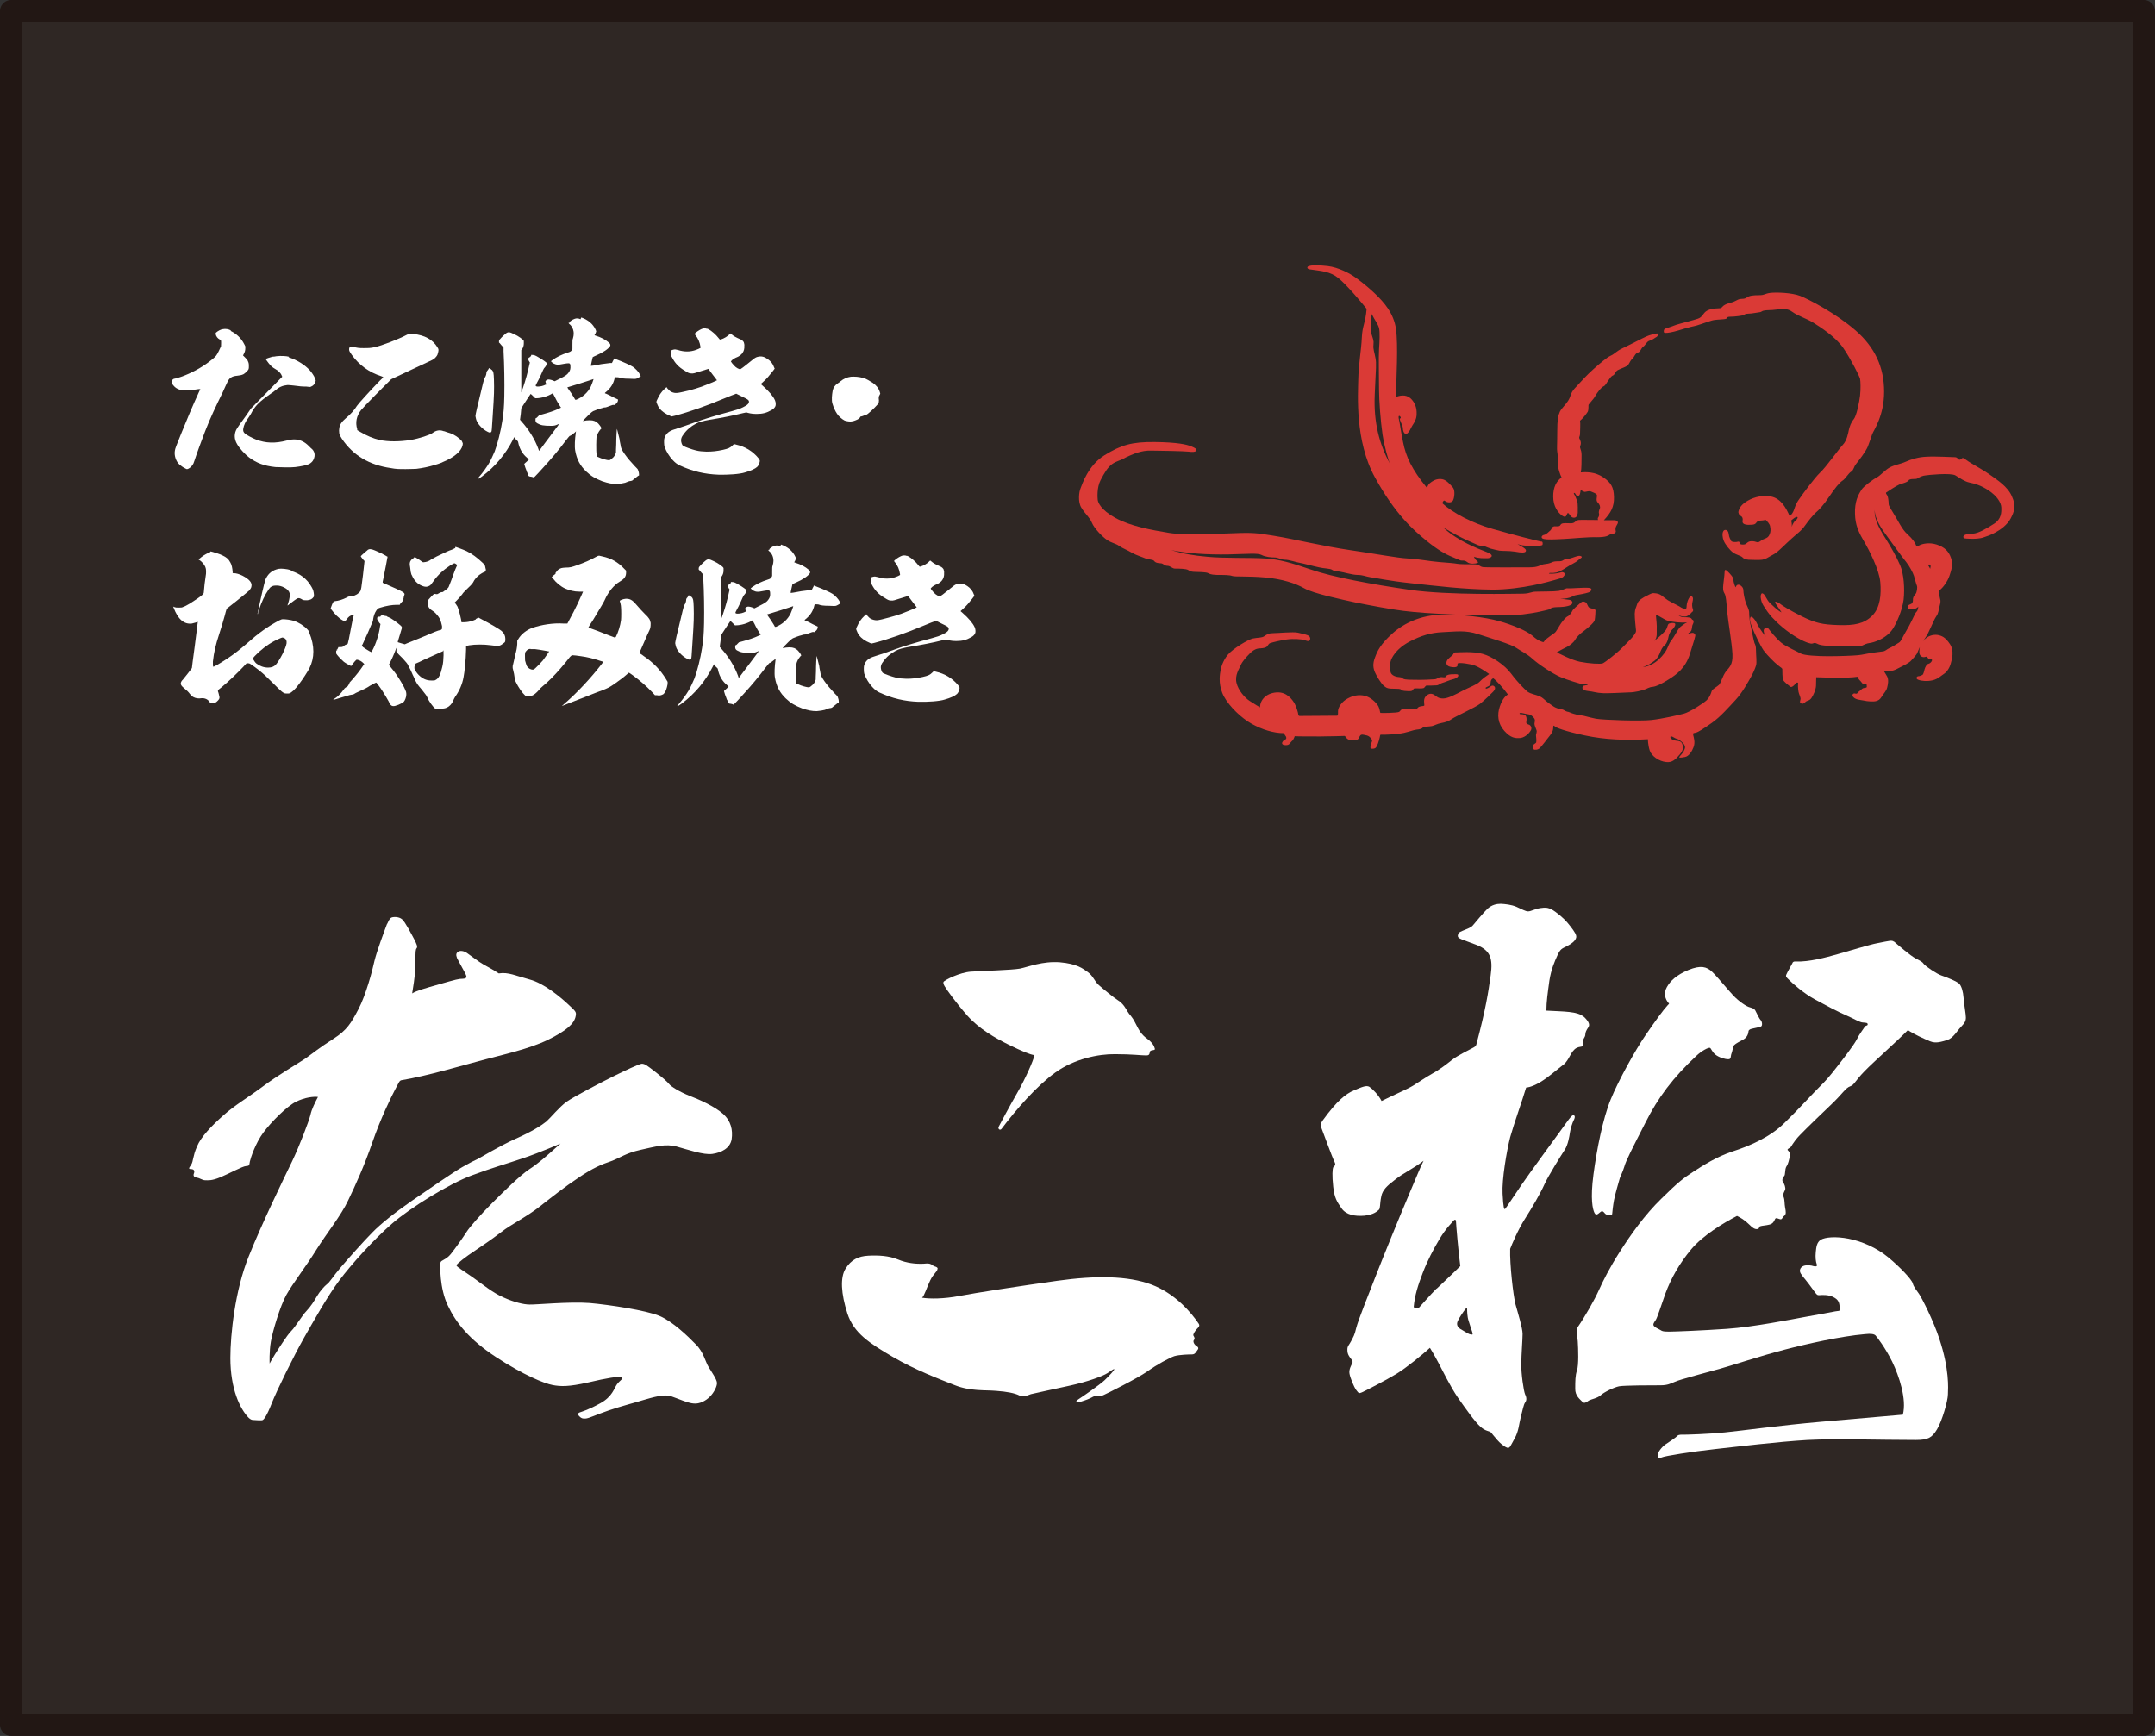 <?xml version="1.0" encoding="UTF-8"?>
<svg id="_レイヤー_2" data-name="レイヤー_2" xmlns="http://www.w3.org/2000/svg" viewBox="0 0 85.12 68.57">
  <rect x="0" y="0" width="85.12" height="68.57" fill="#333333" stroke="none"/>
  <defs>
    <style>
      .cls-1 {
        fill: none;
        stroke: #221714;
        stroke-linejoin: round;
        stroke-width: .88px;
      }

      .cls-2 {
        fill: #da3a36;
      }

      .cls-3 {
        fill: #2f2724;
      }

      .cls-4 {
        fill: #fff;
      }
    </style>
  </defs>
  <g id="_レイヤー_1-2" data-name="レイヤー_1">
    <g>
      <rect class="cls-3" x=".44" y=".44" width="84.24" height="67.69"/>
      <rect class="cls-1" x=".44" y=".44" width="84.24" height="67.69"/>
      <path class="cls-4" d="M15.3,36.46c-.12.32-.42,1.12-.51,1.5-.08.38-.34,1.35-.63,1.9s-.45.83-1,1.18c-.55.35-.81.57-1.11.78-.3.2-1.07.65-1.66,1.09-.59.44-1.11.74-1.57,1.15-.46.41-.88.84-1.04,1.23-.17.39-.14.58-.23.72-.1.14-.11.17,0,.17s.15.07.11.17c-.04.1.01.15.12.17.11.01.21.1.32.1s.25.03.61-.12c.36-.15.86-.43,1.01-.44.15-.01.12-.04.15-.18.03-.14.22-.72.53-1.14.31-.42.93-1.04,1.29-1.22.36-.18.71-.21.87-.19-.12.23-.25.48-.3.72-.06.24-.42,1.19-.72,1.82-.3.62-1.18,2.42-1.72,3.77-.54,1.34-.72,3.08-.72,4,0,1.22.38,2.02.73,2.37.07.06.11.08.18.08s.32.03.37,0c.05-.03.16-.16.35-.65.19-.49.9-1.93,1.27-2.58.37-.65.93-1.65,1.4-2.28.47-.63,1.38-1.64,2.09-2.25.71-.62,2.25-1.57,3.14-1.9.89-.33,1.32-.44,2.03-.68.71-.24,1.48-.58,1.48-.58-.59.53-.87.78-1.24,1.02-.37.25-.99.86-1.46,1.33s-.89.95-1.01,1.14-.43.63-.62.87c-.19.24-.39.24-.41.34-.02.1-.04,1.02.29,1.7.32.68.84,1.34,1.91,2.04,1.07.7,1.9,1.04,2.23,1.1.32.06.63.07,1.39-.1.76-.18,1.22-.25,1.33-.21.11.04-.07.13-.18.28-.11.15-.18.49-.66.75-.47.26-.7.32-.81.36-.11.04-.06.12,0,.17.05.05.11.09.25.07.14-.02.38-.14.9-.32.53-.18,1.02-.3,1.37-.41.35-.1.81-.24,1.08-.15.27.09.68.28.91.29.22.02.46-.1.63-.27s.29-.42.28-.55c-.01-.14-.2-.41-.33-.62-.13-.21-.2-.6-.51-.9-.3-.31-.91-.9-1.43-1.12-.52-.22-1.97-.44-2.76-.51-.8-.06-2.14.07-2.37.06-.23,0-.61-.09-1.03-.28-.42-.18-.83-.52-1.21-.79-.38-.27-.65-.42-.65-.48s.43-.38.66-.53c.23-.15.77-.52,1.12-.79.35-.28,1.02-.61,1.52-1.01.51-.4.95-.75,1.52-1.13.56-.38.92-.53,1.28-.65.36-.13.58-.32,1.17-.45.59-.13.99-.25,1.43-.13.44.12,1.06.34,1.41.29.35-.05.7-.22.76-.58.05-.36-.02-.72-.35-1.01-.33-.29-.91-.55-1.3-.7-.39-.15-.76-.38-.82-.47-.07-.09-.29-.28-.57-.5-.29-.22-.39-.31-.52-.3-.13.02-.65.27-1.08.48-.43.21-1.6.82-1.88,1.02s-.64.64-.8.78c-.17.14-.57.4-1.21.68-.64.29-1.33.71-1.5.8-.17.08-.26.12-.61.32-.35.2-1.29.85-1.99,1.33-.69.48-1.24.92-1.56,1.25-.32.32-.96,1.04-1.25,1.38-.29.34-.45.61-.55.67-.09.07-.28.28-.39.47-.11.19-.24.4-.42.59-.18.19-.43.62-.6.79-.17.17-.52.73-.64.92-.12.19-.21.36-.21.36,0,0-.02-.47.05-.87.07-.4.36-1.39.61-1.84.25-.45.76-1.1,1.17-1.76.41-.66.99-1.37,1.27-1.97.29-.6.64-1.37.96-2.3.32-.93.74-1.79.89-2.07.15-.28.17-.36.25-.38,1.03-.17,2.36-.57,3.19-.79.82-.22,1.88-.45,2.61-.81.73-.36,1.04-.64,1.09-.94.03-.16,0-.18-.3-.46-.3-.28-.95-.83-1.52-.98-.56-.15-.84-.3-1.22-.24-.26-.17-.42-.25-.6-.35-.18-.1-.54-.38-.66-.46-.12-.08-.26-.1-.34-.05-.08.05-.1.12-.05.25.06.13.32.58.35.66.03.07.06.15-.11.16-.17,0-.28.03-.91.21-.63.18-.92.26-1.1.37.11-.67.13-.91.13-1.28s0-.45.05-.51c.04-.06,0-.15-.1-.35-.11-.2-.35-.68-.48-.79-.13-.11-.36-.1-.43-.06-.07.04-.12.16-.16.26"/>
      <path class="cls-4" d="M37.25,38.8c.07-.1.67-.39,1.1-.42.43-.03,1.61-.06,1.94-.12.33-.07.89-.3,1.57-.25.68.06.9.24,1.11.39.21.15.26.36.43.51.17.15.58.49.77.61s.29.3.37.44c.08.14.16.16.31.46.15.3.24.45.46.61.22.16.28.3.3.38.03.08-.05.06-.15.09-.09.03.01.2-.19.19-.2,0-.55-.05-1.22-.05-.67-.01-1.62.19-2.36.72-.74.53-1.55,1.46-2.13,2.23-.06.08-.16,0-.11-.09.05-.1.44-.83.74-1.35.3-.52.63-1.26.67-1.47-.19-.03-.48-.15-1.01-.41-.53-.26-1.18-.63-1.64-1.15-.46-.52-.84-1.06-.89-1.15-.05-.08-.07-.14-.05-.18"/>
      <path class="cls-4" d="M37.03,50.11c.01.11-.15.18-.29.47-.14.29-.22.59-.32.68.3.05.86.05,1.48-.07.62-.12,2.37-.39,3.87-.6,1.5-.21,2.78-.2,3.71.15.93.35,1.57,1.1,1.87,1.55.05.08,0,.13-.08.21-.07.08-.16.21-.13.26.03.05.07.11.02.17-.05.05,0,.17.09.23.1.06.1.11.04.18-.06.07-.08.16-.21.16s-.5.01-.7.07c-.2.07-.68.33-1.06.6-.38.27-1.62.89-1.72.93-.09.05-.22.04-.31.04s-.15.06-.25.1c-.1.05-.27.1-.39.14-.12.04-.22,0-.05-.11.17-.11.84-.57,1.03-.75.19-.18.39-.4.38-.43,0-.04-.08.03-.27.15-.18.12-.79.34-1.47.49-.68.15-1.39.3-1.55.34-.16.05-.28.14-.46.05-.18-.09-.49-.15-.9-.18-.46-.04-1.04.02-1.66-.23-.63-.25-1.54-.59-2.45-1.12-.9-.53-1.53-.93-1.78-1.71-.25-.78-.29-1.42-.07-1.77.22-.35.5-.49.9-.51.4-.02.81,0,1.17.15.36.15.7.17.9.17s.25-.03.36,0c.12.04.11.08.18.1.07.02.12.04.13.09"/>
      <path class="cls-4" d="M62.56,40.17c-.24-.23-.81-.21-1.48-.25,0-.35.06-.75.12-1.19.07-.44.2-.74.32-1,.12-.26.18-.26.38-.36.19-.1.31-.2.35-.31.05-.11-.06-.26-.22-.47-.16-.21-.33-.38-.59-.57-.26-.19-.39-.18-.6-.15-.21.03-.37.13-.48.13s-.25-.09-.46-.18c-.21-.09-.45-.11-.62-.12-.17,0-.35.04-.52.19-.17.16-.51.58-.59.67-.08.09-.27.15-.41.21-.14.06-.17.09-.18.2,0,.11.16.13.73.35.57.22.66.55.57,1.2-.09.65-.19,1.33-.57,2.75-.02.06-.07.09-.17.14-.09.05-.58.29-.78.45-.2.16-.51.4-.79.55-.28.16-.54.34-.75.47-.21.13-.76.37-.94.46-.18.09-.31.15-.31.15-.12-.24-.36-.48-.48-.56-.12-.07-.28,0-.61.14-.33.14-.67.41-1.23,1.18-.09.12-.1.2-.05.32.05.12.42,1.15.51,1.32.08.17-.02.15-.05.22-.03.07-.05.31,0,.77.05.45.15.59.33.85.18.26.53.32.9.29.37-.04.5-.17.57-.23s.03-.21.1-.54c.05-.24.21-.4.54-.65.32-.26.73-.44,1.13-.75-.14.27-.27.62-.61,1.41-.34.8-.96,2.32-1.28,3.14-.32.82-.69,1.74-.77,2.05-.07.31-.12.36-.2.52-.08.16-.16.2-.15.36,0,.16.07.25.14.34.07.09.08.12.05.18-.03.07-.13.23-.11.39.02.16.17.53.27.67.1.14.12.13.22.09.1-.04.99-.5,1.38-.74.39-.24,1.01-.75,1.31-1.02,0,0,.18.29.33.58.16.3.47.94.77,1.38.3.43.69.98.9,1.16.2.18.35.16.41.22.1.11.36.49.63.6.12.05.14-.07.3-.35.17-.29.18-.6.25-.86.07-.26.11-.49.17-.57.06-.08.07-.18,0-.32-.06-.14-.16-.84-.15-1.2,0-.36.05-.96.05-1.19s-.18-.81-.28-1.17c-.09-.36-.23-1.57-.21-2.19.07-.18.31-.76.58-1.18.27-.42.63-1.04.77-1.36.14-.32.69-1.2.81-1.38.12-.18.18-.52.2-.67.02-.16.11-.42.15-.49s.07-.17,0-.2c-.07-.04-.26.26-.48.56-.22.3-1.25,1.71-1.56,2.16-.31.45-.6.9-.66.97-.05.07-.08-.03-.11-.59-.03-.56.16-1.68.3-2.23.15-.54.47-1.42.63-1.96,0,0,.19,0,.55-.21.35-.21.7-.53.93-.7.23-.18.28-.54.52-.66.1-.05.18-.03.23-.07.05-.05,0-.21.04-.28s.07-.12.07-.19.04-.16.11-.26c.07-.1.06-.21-.18-.44M56.75,50.89c-.27.27-.64.7-.7.76-.03.03-.22.02-.21-.03.04-.45.17-.86.36-1.35.18-.47.41-.91.66-1.33.25-.42.51-.67.56-.73.03-.04.09-.05.09.04s.1,1.26.17,1.76c-.34.34-.66.63-.94.9M58.08,52.71c-.07-.01-.25-.13-.39-.21-.13-.08-.17-.19-.11-.32.05-.12.24-.4.31-.48.04-.05.06-.04.06.02s0,.28.06.46c.05.18.1.3.14.43.04.14,0,.11-.07.09"/>
      <path class="cls-4" d="M65.91,39.63c-.14-.17-.21-.39-.07-.64.14-.25.38-.48.86-.68.48-.19.71-.13.93.08.22.21.63.72.84.94.21.22.51.43.65.46.15.04.2.08.23.16.04.07.13.28.2.35.06.07.07.23,0,.25-.07.02-.21.06-.33.08-.12.02-.16.07-.16.13s-.04.2-.18.29c-.15.08-.32.17-.38.23-.05.06-.07.24-.11.34-.04.1,0,.23-.13.22-.13,0-.36-.07-.5-.18-.14-.11-.17-.25-.22-.27-.06-.02-.32.11-.54.32-.91.85-1.51,1.64-2.01,2.64-.51,1-.77,1.5-.83,1.73-.07.23-.16.39-.18.46-.02.07-.19.65-.23.87-.04.22-.06.43-.07.53,0,.1-.21.07-.28,0-.06-.07-.1-.13-.18-.07-.07.05-.17.18-.24.04-.07-.14-.17-.54-.04-1.52.13-.98.37-2.2.68-2.96.31-.76.98-1.96,1.37-2.53s.71-1.01.87-1.18c.04-.05.09-.07.05-.11"/>
      <path class="cls-4" d="M74.81,37.19c.15.13.66.57.86.67.19.1.26.13.32.22.07.09.51.39.69.45.18.06.64.24.72.34.08.1.14.29.16.55.02.27.09.63.09.77s-.04.21-.19.37c-.16.16-.3.44-.54.52-.24.07-.45.15-.69.05-.24-.1-.64-.28-.87-.44-.44.45-1.31,1.21-1.71,1.62-.4.41-.4.54-.57.6-.18.06-.3.29-.73.7-.43.41-.98.94-1.26,1.23-.28.29-.33.46-.38.49-.05.03-.15.07-.08.12.06.05.09.15.06.26-.03.11-.05.25-.13.37-.07.12-.03.32-.09.38-.07.05-.09.19-.04.24.05.06.11.22.08.3-.03.07-.1.16-.06.28.05.12.03.27.06.42.03.16.05.27-.04.33-.08.06-.07.15-.16.13-.08-.02-.17-.08-.2,0-.04.08-.07.17-.21.21-.15.04-.3.04-.38.07-.07.04,0,.11-.14.11s-.26-.17-.42-.3c-.17-.14-.35-.22-.35-.22-.54.28-1.35.77-1.81,1.32-.46.55-.8,1.15-1.02,1.75-.21.6-.32.95-.38,1.04-.06.09-.13.17-.07.24s.18.11.26.16c.07.05.13.06.35.06s1.25-.04,2.27-.11c1.03-.07,2.59-.38,3.03-.46.43-.08,1.12-.2,1.25-.23.13-.03.19.02.18-.12-.02-.14,0-.3-.21-.42-.21-.13-.5-.11-.59-.1-.09,0-.09,0-.18-.11-.08-.1-.18-.26-.36-.48-.18-.22-.26-.31-.23-.42.03-.11.14-.16.24-.17.1,0,.2,0,.28.03.07.02.18.03.14-.07-.04-.1-.06-.28-.04-.48.02-.2.04-.39.2-.49.17-.1.59-.14,1.1-.04.51.1,1.1.35,1.57.74.47.39.92.87.96,1.02.04.15.14.26.25.42.11.16.57,1.06.8,1.77.4,1.2.35,1.95.34,2.2,0,.25-.23,1.05-.43,1.38s-.35.42-.84.42c-1.52,0-3.09-.06-4.28,0-1.18.07-2.74.26-3.65.36-.91.1-1.99.27-2.11.33-.12.06-.16-.02-.15-.11,0-.09.15-.3.31-.41.17-.11.42-.28.46-.33.05-.06.16-.05.27-.05s.91-.02,1.61-.09c.7-.07,2.2-.28,3.81-.42,1.61-.14,2.88-.25,3.22-.28.16-.61-.15-1.53-.42-2.09-.27-.55-.61-.99-.66-1.04-.05-.05-.17-.08-.42-.05-.94.08-2.28.38-3.2.62-.92.24-2.07.62-2.5.74-.43.12-1.64.44-1.8.52-.17.07-.29.14-.57.14s-1.44,0-1.64.04c-.2.04-.59.23-.72.35-.13.12-.38.16-.47.21-.09.06-.18.14-.26.05-.08-.09-.29-.23-.28-.52,0-.29,0-.52.07-.72.07-.2.05-.85.03-1.15-.03-.3-.07-.45,0-.56.29-.42.68-1.11.83-1.45.15-.34.43-.9.84-1.54.41-.64.96-1.43,1.64-2.09.67-.66.86-.8,1.26-1.06.4-.26.92-.59,1.55-.8.63-.2,1.46-.55,2.03-1.11.57-.55,1.2-1.25,1.4-1.44.2-.19.42-.44.68-.78.26-.33.67-.86.79-1.09.11-.23.29-.45.32-.51.04-.05.12-.03.11-.09,0-.06-.06-.06-.18-.07-.13,0-.36-.15-.66-.28-.31-.13-.78-.38-1.24-.63-.46-.25-.89-.64-1.01-.76-.12-.12-.16-.13-.12-.23.04-.1.21-.38.23-.43.02-.06.05-.09.15-.08.52.02,1.18-.16,1.64-.29.46-.13,1.32-.39,1.55-.43.23-.05.47-.09.53-.1.06,0,.11,0,.15.04"/>
      <path class="cls-4" d="M9.11,13.07c.24.12.42.29.54.53l.04.08v.07c0,.09-.02.16-.06.23l-.03.06.08.08c.07.07.09.09.11.14.04.08.04.13.04.2,0,.12,0,.13-.08.21-.06.06-.08.08-.13.11-.08.04-.16.05-.25.06-.22.02-.32.09-.4.28-.02.03-.09.2-.17.37-.28.57-.49,1.01-.7,1.55-.14.37-.32.85-.42,1.16-.03.1-.05.13-.07.16-.04.06-.1.12-.16.15-.03.02-.05.02-.08.02-.04-.02-.14-.07-.19-.11-.06-.04-.14-.11-.17-.16-.09-.14-.13-.31-.1-.47,0-.05.08-.25.25-.67.22-.54.43-1.05.71-1.66.02-.05.05-.08.04-.09,0,0-.03,0-.07,0-.27.05-.59.06-.71.03-.08-.02-.17-.06-.23-.12-.07-.07-.12-.14-.12-.17,0-.06.03-.12.07-.14,0,0,.05-.02.08-.02.08-.02.25-.07.39-.13.37-.15.74-.36,1.08-.64.14-.12.15-.13.24-.31.04-.09.08-.17.09-.19,0-.04.01-.17,0-.22,0-.02-.01-.04-.05-.05-.09-.05-.14-.12-.16-.21v-.04s.01-.02.01-.02c.08-.07.19-.13.28-.14.1-.02.22,0,.31.05M11.4,14.11c.36.12.65.31.84.52.07.08.17.22.2.31.03.07.03.08.03.1-.02.11-.08.19-.18.23-.04.02-.05.02-.19,0-.18,0-.26-.01-.49-.04-.15-.02-.22-.02-.26-.02-.19.02-.33.08-.49.22-.02.02-.1.08-.15.11-.49.34-.64.5-.8.81-.02.04-.08.12-.09.14-.13.17-.19.31-.21.44-.02.08.01.15.06.19.06.06.31.19.44.24.39.15.76.16,1.22.04.17-.04.25-.05.36-.04.19.02.35.1.5.25l.09.09c.15.11.19.28.1.46-.03.07-.1.13-.17.17-.08.04-.3.09-.55.12-.17.02-.59.01-.78,0-.46-.05-.74-.16-1.04-.38-.15-.11-.39-.37-.47-.52-.13-.21-.13-.44,0-.64.03-.05.1-.15.37-.52l.17-.25,1.24-1.26-.02-.04c-.04-.11-.14-.2-.25-.26-.13-.07-.22-.16-.34-.33-.02-.04-.05-.06-.04-.07,0-.01.18-.07.26-.09.04,0,.12-.01.16-.02.17-.02.39-.01.49.02"/>
      <path class="cls-4" d="M16.18,13.19s.09,0,.14,0c.46.05.77.22.96.53.03.05.04.07.04.1,0,.05-.02.13-.04.19-.02.05-.09.13-.14.17-.01.02-.4.19-.86.41l-.83.39-.58.58c-.32.32-.59.61-.61.64-.18.23-.23.49-.15.75v.04s.12.07.12.07c.25.15.51.26.77.32.34.07.76.07,1.22,0,.34-.06.77-.2.87-.28.13-.1.28-.13.43-.07.04,0,.09.03.13.04.19.05.34.12.5.26.04.03.09.08.1.11t.03.07c0,.23-.22.47-.63.67-.19.09-.28.13-.49.19-.23.07-.47.12-.72.15-.1,0-.2.01-.41.01-.29,0-.38,0-.59-.04-.85-.12-1.49-.5-1.93-1.15-.07-.11-.1-.16-.11-.23-.02-.14,0-.28.08-.4.04-.06.08-.1.18-.19.17-.14.33-.31.44-.49.05-.08.53-.61.9-.99.08-.07.14-.14.14-.15,0,0-.04-.01-.08-.03-.47-.15-.87-.43-1.17-.85-.07-.1-.1-.15-.1-.2,0-.04,0-.04.01-.07,0-.02.03-.03.04-.04h.03s.08,0,.08,0c.16.04.22.05.4.05.2,0,.3,0,.46-.04.25-.05.93-.31,1.27-.49.07-.03.09-.04.13-.04"/>
      <path class="cls-4" d="M19.43,14.61c.06.07.07.11.08.39.01.39.01.55-.05,1.44-.03.52-.04.6-.05.61-.03.05-.07.05-.16,0-.16-.08-.33-.24-.41-.4-.03-.06-.05-.14-.06-.21,0-.02,0-.08.13-.6.07-.3.15-.62.17-.71.04-.14.05-.19.06-.2.04-.05.06-.11.07-.17,0-.07.02-.1.05-.13.02-.02.03-.05.04-.06,0-.02.01-.02.01-.03,0,0,.08.03.11.07M22.96,12.54c.26.09.46.25.57.49l.02.06-.03.08-.04.07.05.02c.2.06.38.15.53.28q.07.07.04.13c-.07.11-.27.25-.55.37-.07.03-.13.06-.14.07,0,0-.08.34-.07.34,0,0,.04,0,.1-.01.19-.04.45-.08.65-.1h.08l.02-.04s.03-.06.04-.08c.02-.02.02-.05.02-.05,0,0,0-.01,0-.01,0,0,.05.01.11.04.22.08.55.23.64.29.11.08.22.19.28.31l.03.06-.03.02s-.09.06-.15.08c-.05.01-.06.01-.25,0-.24,0-.35-.02-.4-.04-.04-.02-.12-.02-.16-.02-.02,0-.03,0-.04.03-.05.23-.16.4-.34.55-.03.02-.05.04-.05.05,0,0,.03.02.07.03.04.02.16.07.26.13l.19.09v.03c0,.06-.06.15-.1.15,0,0-.02,0,0,.03v.03s-.02-.02-.02-.02c-.08-.02-.11,0-.22.04-.04.02-.11.04-.14.05-.04,0-.11.01-.15.03-.1.02-.28.09-.35.12-.04.02-.07.05-.17.14-.12.12-.24.24-.23.25,0,0,.02,0,.03,0,.05-.02.15-.03.23-.03.16,0,.25.04.34.13.04.05.07.08.1.13l.03.06-.04.04c-.08.1-.13.18-.16.32,0,.05-.01.11-.01.28s0,.32.02.43v.04l.07.03c.12.06.34.12.42.12.03,0,.1-.05.16-.11.05-.05.1-.14.11-.2,0-.02,0-.17.01-.31,0-.25.02-.61.03-.62,0,0,.07.29.1.4,0,.05.02.12.02.13s.01.06.02.1c.02.15.04.18.16.36.12.17.24.31.4.48.08.08.13.13.13.15.02.05.04.12.04.17v.05l-.04.02c-.05.04-.13.1-.19.15-.04.04-.05.04-.1.05-.05,0-.1.02-.22.07-.07.02-.2.04-.32.05-.19,0-.34-.03-.58-.11-.28-.11-.44-.2-.64-.39-.23-.22-.37-.47-.43-.82-.03-.16-.01-.48.02-.68,0-.05.02-.08.01-.08,0,0-.02.02-.05.05-.1.08-.17.13-.2.13,0,0-.06.06-.15.18-.27.36-.52.66-.82.99-.11.13-.44.48-.45.48,0,0,0,0-.02-.02-.01,0-.04-.01-.08-.02-.06,0-.1-.02-.13-.06,0-.01,0-.02,0-.04s0-.03-.03-.07c-.01-.03-.04-.12-.07-.19l-.04-.13v-.02s.07-.06.11-.1l.07-.07-.03-.03s-.07-.06-.11-.1c-.14-.14-.24-.33-.28-.54-.01-.05-.02-.06-.06-.09-.02-.02-.05-.05-.07-.08-.02-.02-.02-.04-.03-.04,0,0-.02.04-.05.1-.29.57-.7,1.06-1.22,1.45-.12.09-.13.09-.16.09h-.02l.07-.08c.14-.16.29-.37.39-.54.07-.12.17-.34.22-.46.11-.29.24-.8.3-1.2.05-.31.07-.51.08-.99.01-.52,0-1.2-.03-1.76v-.15s-.09-.1-.09-.1c-.04-.05-.08-.1-.09-.1,0,0,0-.02,0-.06.01-.05.02-.05.1-.14.05-.05.11-.11.14-.13.11-.1.16-.1.36,0,.16.07.37.22.38.27,0,0,0,.05,0,.09,0,.09-.02.15-.06.22l-.04.05v1.67s.07-.19.07-.19c.1-.29.19-.62.25-.91l.02-.08-.02-.03s-.05-.07-.04-.11c0-.04.01-.05.07-.08t.04-.05v-.03h.04c.08,0,.13.02.26.1.07.04.17.1.22.14q.1.07.1.09c-.01.06-.03.1-.07.15-.04.04-.05.06-.08.12-.05.12-.16.36-.23.48-.06.11-.06.12-.06.14.01.02.03.03.09.03.1,0,.22-.03.31-.08h.03s-.02-.04-.02-.04c-.02-.03-.03-.08-.02-.1.02-.03.08-.06.11-.06.05,0,.14.02.2.05l.05.02.2-.1c.22-.11.29-.16.34-.23.07-.09.09-.16.08-.28q0-.11-.08-.1c-.08,0-.21.03-.28.04-.08.02-.18.02-.23,0-.06-.02-.1-.04-.14-.08l-.04-.04.05-.04c.18-.13.36-.22.64-.31.07-.02.12-.05.14-.1l.02-.04v-.16c0-.16,0-.2.02-.25.04-.14.04-.24.01-.34-.02-.08-.09-.19-.15-.23-.03-.02-.04-.06-.02-.05.02,0,.04,0,.03-.02,0-.03.11-.11.21-.14.07-.02.13-.02.22.02M21.85,15.52s-.01.02-.03.02c-.17.11-.44.19-.64.19h-.04l-.09-.09s-.08-.08-.09-.08c0,0-.23.34-.31.47l-.06.1-.02.22-.03.23.06.07c.28.31.52.69.66,1.07.02.04.02.08.03.09,0,0,.11-.13.22-.29.27-.37.58-.76.57-.77,0,0-.03,0-.06.02-.09.04-.14.05-.25.05-.3,0-.41-.02-.55-.1-.05-.03-.07-.07-.07-.13s0-.07.03-.08c.02,0,.04-.03.07-.06l.05-.05.15-.04c.22-.06.44-.13.63-.22l.08-.04-.03-.04c-.06-.09-.15-.24-.22-.39-.05-.08-.07-.15-.08-.15M23.45,14.97s-.23.08-.52.17-.51.16-.52.16c0,0,.01.03.04.07.06.08.15.21.22.33l.05.09h.04c.25-.1.46-.28.58-.53.03-.06.08-.21.1-.27,0-.02,0-.02,0-.02"/>
      <path class="cls-4" d="M27.87,12.98q.08,0,.11.02c.13.07.3.22.4.35l.05.06h.04c.13-.04.28-.13.36-.22l.02-.02.04.03c.08.07.16.12.37.21.05.02.1.07.12.11.01.03.03.11.02.14,0,0,0,.05,0,.08-.01.11-.05.18-.11.25-.04.04-.11.09-.16.11-.11.04-.21.11-.24.15l-.02.03.05.07c.1.13.19.2.29.23h.04s.1-.07.1-.07c.1-.08.32-.25.39-.31.06-.05.13-.1.21-.11.13-.03.24,0,.37.09.13.09.21.19.26.34l.02.04-.09.12c-.16.2-.22.27-.34.38l-.12.11.08.07c.24.21.41.41.48.57.02.06.03.08.03.14,0,.05,0,.07-.02.11-.03.05-.06.09-.15.14-.19.11-.35.15-.58.15-.12,0-.23-.01-.34-.04l-.07-.02-.14.03c-.4.1-.87.19-1.31.26-.27.05-.4.08-.55.16-.19.1-.36.24-.49.43-.07.09-.08.14-.09.21,0,.09.04.2.08.23.09.05.34.14.5.18.16.04.25.04.43.05.23,0,.41-.02.64-.07.22-.05.29-.08.39-.18l.05-.05.08.02c.36.08.66.26.89.54.06.08.06.09.04.17-.01.06-.05.13-.09.17-.07.07-.26.16-.48.22-.21.07-.69.1-1.05.09-.54-.02-1.02-.13-1.54-.37-.1-.05-.17-.1-.28-.22-.13-.14-.24-.32-.31-.51-.01-.05-.02-.08-.02-.17,0-.11,0-.16.04-.24.06-.13.17-.22.37-.28.4-.13.49-.16.79-.27.35-.13.95-.31,1.48-.45.22-.06.31-.09.43-.15.19-.09.26-.16.24-.25-.02-.05-.05-.07-.28-.18l-.22-.11-.05.02c-.07.02-.18.07-.43.17-.69.29-1.37.53-1.94.68l-.13.03-.05-.02c-.2-.08-.35-.19-.44-.31-.04-.05-.08-.15-.1-.2-.02-.05-.02-.06.03-.16.06-.14.15-.28.28-.4l.08-.07.02.04c.05.06.12.13.17.15.07.03.14.05.22.04.08,0,.31-.06.49-.1.16-.04.31-.09.49-.15.22-.08.6-.24.6-.25,0,0-.34-.44-.34-.45,0,0-.12.04-.26.08-.28.09-.33.11-.42.1-.08,0-.13-.03-.24-.1-.26-.15-.4-.31-.52-.54l-.04-.07v-.1c.02-.08.02-.1.03-.11,0,0,.04-.01.07-.02.07-.02.1,0,.16.01.02,0,.07.02.11.03.25.06.48.04.72-.07l.08-.04v-.03c-.03-.2-.1-.35-.2-.47l-.04-.05.05-.05c.1-.08.2-.14.3-.17.02,0,.09,0,.13,0"/>
      <path class="cls-4" d="M34.11,14.93c.08.02.27.13.36.19.13.09.23.2.28.36l.02.07-.02.04s-.03.06-.04.08c0,.02,0,.05,0,.08.01.05.01.08,0,.14,0,.03-.01.05-.05.09-.14.16-.4.4-.44.4-.02,0-.06.02-.11.04-.04.02-.09.03-.1.03-.02,0-.02,0-.05.05-.01.02-.03.04-.09.07-.11.05-.17.07-.27.08-.09,0-.19-.02-.24-.04-.1-.05-.24-.17-.3-.27-.07-.1-.14-.26-.18-.4-.04-.13-.02-.34.01-.51.03-.13.08-.2.19-.28.05-.03.1-.07.12-.09.12-.1.26-.16.41-.18.12-.01.35,0,.47.05"/>
      <path class="cls-4" d="M8.32,21.78s.16.04.27.08c.14.04.33.14.38.19.05.04.1.11.13.17.05.08.08.22.09.37v.05h.04c.1,0,.23.04.35.1.27.14.39.28.35.43,0,.04-.05.11-.08.15-.01.01-.22.19-.46.38l-.43.34-.02.05s-.04.13-.06.22c-.06.22-.15.52-.22.73-.15.46-.21.73-.25,1.09v.11s0,.05,0,.05l.02.05.08-.04c.12-.06.32-.19.46-.28.27-.18.49-.35.79-.61.45-.4.81-.66,1.26-.9.08-.04.11-.05.15-.05.13,0,.28.02.43.06.19.06.4.19.54.34.04.04.05.05.08.14.21.52.21.98,0,1.4-.07.13-.26.43-.4.61-.16.22-.3.35-.4.38-.05.01-.12,0-.16,0-.09-.03-.12-.05-.44-.37-.31-.31-.41-.4-.57-.53-.1-.08-.25-.19-.34-.25-.06-.04-.08-.04-.12-.04h-.05l-.14.15c-.24.25-.56.56-.84.79-.07.06-.14.11-.15.12,0,0,0,.02,0,.05.02.04.05.18.06.23,0,.05-.01.08-.07.14-.07.08-.15.11-.25.1-.03,0-.04,0-.07-.05-.07-.11-.19-.16-.32-.15-.13.02-.23,0-.31-.04-.06-.03-.1-.07-.15-.13-.05-.07-.11-.13-.22-.22-.11-.09-.14-.14-.14-.19,0-.04.03-.11.08-.15.02-.02.11-.14.2-.25l.16-.21.03-.25c.05-.33.11-.85.15-1.15.02-.2.05-.38.05-.4v-.03l-.08.03s-.11.03-.15.04c-.31.04-.55-.17-.72-.62l-.02-.05.05.02c.05.02.07.02.16.02s.14,0,.17-.02c.07-.02.16-.07.28-.14.19-.12.4-.26.49-.34.04-.05.06-.06.06-.1.02-.27.04-.4.07-.61.02-.11.02-.15.02-.23,0-.13-.04-.21-.12-.31-.03-.04-.11-.11-.16-.14h-.02s.05-.05.05-.05c.1-.09.21-.16.34-.22.04-.02.07-.03.07-.03M11.18,25.18s-.05,0-.13.04c-.31.13-.56.3-.82.53-.11.1-.25.25-.25.26.07.11.1.16.15.2.13.1.29.16.46.16.14,0,.23-.04.3-.11.16-.18.4-.65.43-.85.01-.11-.02-.16-.08-.2-.02,0-.05-.02-.06-.02M10.18,24.28s0,0,0,.02c0,0,0,0,0,0,0,0,0-.02,0-.02M11.49,22.55c.35.1.64.31.82.64.06.1.08.18.09.29v.08l-.02.03c-.06.08-.13.11-.25.12-.1,0-.17,0-.21-.04-.07-.04-.12-.06-.18-.03-.01,0-.07.05-.12.08-.11.08-.26.2-.26.2,0,0,0-.04.02-.08.06-.19.08-.34.06-.41-.02-.08-.1-.17-.21-.22-.09-.05-.2-.08-.28-.08-.11,0-.16,0-.22.04-.05.02-.05.03-.11.1-.17.25-.28.49-.4.84-.02.05-.03.11-.03.12s0,.03-.02.02c0,0,.16-.76.26-1.16.04-.15.05-.2.08-.25.1-.2.26-.32.49-.37.11-.02.32,0,.49.05"/>
      <path class="cls-4" d="M17.99,21.6s.29.1.44.17c.22.11.41.25.61.44.1.09.12.12.13.2,0,.03.02.07.02.08,0,.05,0,.08-.03.09-.08.03-.18.09-.23.13-.1.08-.19.18-.24.29-.02.05-.16.19-.29.31-.05.05-.12.12-.14.16-.07.09-.15.18-.23.26l-.07.07.06.08c.05.07.06.09.09.19.04.13.07.24.1.39.01.06.02.11.02.12,0,0,.2,0,.28-.02.12-.02.27-.08.28-.09,0,0,0-.02.02-.03.02,0,.03-.01.05-.03l.03-.02.13.07c.29.15.74.4.82.49.08.08.12.18.12.28,0,.11,0,.13-.06.17-.06.05-.12.09-.19.11-.06.01-.16,0-.3-.02-.3-.04-.63-.04-.88,0-.07.01-.11.03-.12.03,0,0,0,.06,0,.13-.01.44-.06.9-.1,1.1-.05.28-.17.55-.33.77-.02.03-.04.07-.05.09-.04.12-.11.23-.21.3-.1.07-.17.08-.37.09h-.13s-.03-.01-.03-.01c-.09-.07-.25-.29-.32-.46-.02-.05-.05-.09-.2-.28-.2-.24-.19-.2-.34-.54-.04-.07-.07-.17-.1-.21,0-.02-.05-.11-.08-.16-.03-.08-.05-.11-.09-.16-.08-.1-.21-.24-.3-.32-.07-.07-.08-.09-.08-.1,0-.02,0-.02-.02-.03-.01,0,0-.02,0-.08,0-.04,0-.06,0-.06,0,0-.02.03-.03.07-.06.17-.18.44-.25.56l-.02.04.07.09c.16.19.26.33.41.58.11.18.16.29.2.4.01.05.01.07.01.11,0,.1-.06.24-.1.28-.07.07-.35.19-.43.17-.07-.01-.11-.05-.17-.19-.06-.11-.16-.28-.24-.4-.08-.13-.24-.34-.25-.34s-.15.07-.25.13c-.1.07-.2.12-.4.21-.06.03-.13.06-.15.07-.06.04-.11.07-.17.07-.02,0-.11.02-.23.06-.16.05-.4.12-.47.14-.05,0-.02-.02.08-.08.09-.06.23-.21.29-.3.05-.07.05-.07.09-.1.02-.01.07-.04.08-.05.03-.03.08-.13.08-.15,0,0,.05-.05.1-.11.17-.19.31-.37.43-.55l.05-.07-.04-.04c-.07-.07-.16-.12-.24-.13h-.03s-.06.06-.06.06c-.04.05-.11.13-.15.19,0,0-.22-.11-.29-.17-.08-.07-.19-.18-.26-.27-.04-.05-.04-.05-.04-.09s0-.05,0-.06t.01-.03s.03,0,.03-.01c0,0,0-.02-.01-.02h-.02s.02-.01.02-.01c.01,0,.02,0,.02,0,0,0,0-.02.01-.03,0,0,.02-.03.02-.04,0-.02,0-.02.07-.02.08,0,.11,0,.17-.06.02-.01.05-.04.08-.04.03-.01.05-.03.06-.04,0-.02.02-.08.04-.17.06-.3.13-.69.16-.82.02-.07.04-.13.03-.13,0,0-.03,0-.05,0-.09.01-.16.07-.22.16-.05.08-.1.08-.17.04-.16-.09-.31-.25-.43-.41l-.04-.05.02-.06c.04-.1.05-.15.06-.14,0,0,0,0,0-.01,0,0,.02-.03.02-.04.02-.02.02-.03.05-.04.18-.02.33-.07.49-.15.05-.03.07-.04.1-.04.14,0,.28-.05.37-.14.08-.07.09-.08.13-.41.02-.17.06-.43.07-.58l.03-.27-.04-.04s-.06-.07-.08-.1l-.03-.05.05-.05s.13-.12.22-.19c.01-.02.04-.02.05-.03.04-.02.11,0,.15.01.02,0,.07.03.13.05.12.05.27.12.37.18.05.03.08.05.09.05,0,0-.12.66-.17.88-.02.09-.03.13-.02.15t.52.23c.09.04.27.13.28.14.03.02.06.05.06.08,0,0,0,.03-.01.04,0,.02-.02.03-.02.06,0,.04,0,.05-.01.05-.02,0,0,0,0,.05t-.03.07s-.08.08-.1.11l-.02.04h-.1c-.21,0-.43.04-.66.11-.1.03-.11.04-.16.11-.07.1-.11.22-.13.35,0,.04-.01.09-.07.21-.07.17-.19.45-.32.72-.03.08-.07.12-.06.13,0,0,.03.01.05.04.07.05.16.11.25.16l.08.04.03-.05c.16-.29.28-.7.31-.96l.02-.1-.04-.04c-.04-.05-.07-.11-.09-.15v-.04s0-.02,0-.02c.02-.03.06-.05.09-.04.02,0,.03,0,.04-.01,0-.02.02-.03.04-.04t.07,0s.06.02.08.02c.04,0,.05,0,.08.03.02.01.05.02.07.03.05.01.28.17.42.29.1.08.1.1.06.21-.03.09-.07.25-.13.43,0,.02-.02.04,0,.05,0,0,.06.02.13.04l.14.04.09-.04c.19-.07.91-.37,1.09-.45.1-.04.19-.07.21-.07.04,0,.07-.03.08-.06,0-.02,0-.04,0-.1-.05-.22-.07-.27-.14-.37-.05-.07-.15-.19-.23-.23-.12-.07-.18-.15-.19-.26,0-.07,0-.15.03-.19.02-.03.2-.22.22-.22,0,0,.01,0,.03,0,.01,0,.04.01.06.01.03,0,.04,0,.07-.02.04-.03.1-.06.14-.06.02,0,.03,0,.05-.01.01,0,.04-.04.07-.05.06-.04.12-.09.15-.14,0-.01.06-.14.11-.28.05-.13.11-.32.15-.41l.07-.16v-.03s-.07-.06-.1-.06c-.02,0-.07.03-.16.08-.26.17-.49.37-.67.63-.09.13-.11.15-.16.18-.09.05-.17.05-.29,0-.17-.07-.29-.19-.37-.35-.01-.03-.04-.08-.05-.1t-.03-.12s-.01-.12-.02-.17c-.02-.1-.02-.15,0-.21.02-.05.07-.11.13-.14.02-.02.04-.03.04-.04,0,0,0-.01,0-.01.02,0,.2.11.29.18.04.03.04.03.07.03.12-.01.21-.04.3-.11.03-.02.13-.07.22-.12.35-.17.51-.24.55-.25.02,0,.07-.03.1-.04.04-.02.07-.04.08-.04M17.5,25.72s-.05.02-.11.05c-.06.03-.24.11-.4.18-.16.07-.35.16-.43.2l-.14.06-.02.04s-.02.06-.03.09v.06s.01.04.01.04c.09.18.24.32.4.39.1.04.17.05.28.05.09,0,.11,0,.14-.02.13-.06.2-.21.27-.52.04-.17.04-.26.05-.46,0-.18,0-.19-.02-.19"/>
      <path class="cls-4" d="M23.67,21.95s.08.02.13.03c.33.07.61.22.85.48l.08.08v.08c0,.16-.08.25-.23.34-.25.14-.48.43-.61.73-.03.07-.15.28-.46.79-.11.16-.19.3-.19.31,0,0,.02,0,.06.02.15.05.46.17.71.27.15.06.28.1.28.11,0,0,.01,0,.04-.04.09-.18.17-.43.2-.66.01-.1.01-.4,0-.5,0-.08-.04-.23-.05-.25,0-.03.13-.08.24-.09.16,0,.25.04.41.23.13.15.22.25.35.38.16.15.2.22.22.35,0,.06,0,.14-.02.21,0,.02-.06.14-.11.25-.09.21-.2.46-.28.64-.03.08-.03.09-.02.1,0,0,.08.04.15.1.37.25.66.54.89.92l.06.1v.09c-.03.17-.08.31-.14.37-.01.02-.04.04-.07.05-.06.03-.13.04-.22.02h-.07s-.12-.13-.12-.13c-.22-.23-.46-.44-.76-.66-.07-.05-.14-.1-.15-.1,0,0-.03.02-.06.05-.13.12-.36.29-.52.4-.19.13-.25.16-.48.25-.28.1-.71.28-1.16.45-.43.17-.44.17-.43.17,0,0,.05-.05.1-.09.51-.44,1.05-1.02,1.49-1.59l.05-.07-.13-.04c-.27-.09-.52-.15-.75-.18-.11-.02-.31-.04-.36-.04,0,0-.03.02-.08.07-.24.31-.49.6-.74.85-.15.15-.21.2-.34.31-.05.04-.11.1-.14.14-.1.12-.21.21-.31.24-.03,0-.1.02-.11.02h-.08l-.05-.04c-.11-.1-.26-.31-.37-.54-.03-.06-.04-.1-.04-.14-.01-.11-.04-.24-.06-.32l-.02-.08v-.08c.03-.13.07-.29.1-.44.05-.18.07-.28.08-.43v-.13l.03-.05c.12-.21.34-.38.57-.46.34-.12.82-.2,1.23-.17.08,0,.14,0,.15,0,0,0,.15-.28.25-.47.11-.22.19-.38.29-.61l.08-.18h-.14c-.22,0-.39-.05-.56-.12-.18-.08-.36-.23-.49-.4l-.05-.06.04-.03s.04-.02.02-.02c0,0,0-.01.05-.04.05-.04.06-.05.05-.05h-.02l.02-.03c.03-.05.08-.11.13-.14.08-.04.1-.05.25-.06.2,0,.25-.02.48-.1.28-.1.53-.21.76-.34.05-.03.07-.03.1-.03M20.96,25.63c-.08,0-.13.03-.17.08-.03.03-.04.04-.05.09-.01.07,0,.22,0,.29.02.07.05.18.07.22.05.08.14.14.23.14.02,0,.04,0,.1-.05.08-.07.22-.22.3-.31.08-.11.26-.36.25-.36,0,0-.05,0-.12-.02-.16-.03-.34-.06-.44-.07-.09,0-.11,0-.18,0"/>
      <path class="cls-4" d="M27.32,23.58c.06.07.07.11.08.39.01.39.01.55-.05,1.44-.03.52-.04.6-.05.61-.03.05-.07.05-.16,0-.16-.08-.33-.24-.41-.4-.03-.06-.05-.14-.06-.21,0-.02,0-.08.13-.6.07-.3.15-.62.17-.71.04-.14.05-.19.06-.2.04-.05.06-.11.07-.17,0-.08.02-.1.05-.13.02-.02.03-.05.04-.06,0-.02.01-.02.01-.03,0,0,.08.03.11.07M30.85,21.51c.26.09.46.25.57.49l.02.06-.03.08-.04.07.05.02c.2.06.38.15.53.28q.07.07.04.13c-.07.11-.27.25-.55.37-.07.03-.13.06-.14.07,0,0-.08.34-.07.34,0,0,.04,0,.1-.01.19-.04.45-.08.65-.1h.08l.02-.04s.03-.06.04-.08c.02-.02.02-.05.02-.05,0,0,0-.01,0-.01,0,0,.05.01.11.04.22.08.55.23.64.29.11.08.22.19.28.31l.03.06-.03.02s-.09.06-.15.08c-.05.01-.06.01-.25,0-.24,0-.35-.02-.4-.04-.04-.02-.12-.02-.16-.02-.02,0-.03,0-.04.03-.05.23-.16.4-.34.55-.03.02-.05.04-.05.05,0,0,.03.02.07.03.04.02.16.07.26.13l.19.09v.03c0,.06-.06.15-.1.15,0,0-.02,0,0,.03v.03s-.02-.02-.02-.02c-.08-.02-.11,0-.22.04-.04.02-.11.04-.14.05-.04,0-.11.01-.15.03-.1.02-.28.09-.35.12-.04.02-.07.05-.17.14-.12.12-.24.24-.23.25,0,0,.02,0,.03,0,.05-.02.15-.03.23-.03.16,0,.25.04.34.13.04.05.07.08.1.13l.03.06-.04.04c-.08.1-.13.18-.16.32,0,.05-.01.11-.01.28s0,.32.02.43v.04l.07.03c.12.06.34.12.42.12.03,0,.1-.05.16-.11.05-.05.1-.14.11-.2,0-.02,0-.17.01-.31,0-.25.02-.61.03-.62,0,0,.07.29.1.4,0,.05.02.12.02.13,0,0,.01.06.02.1.02.15.04.18.16.36.12.17.24.31.4.48.08.08.13.13.13.15.02.05.04.12.04.17v.05l-.04.02c-.05.04-.13.1-.19.15-.04.04-.05.04-.1.05-.05,0-.1.02-.22.07-.07.02-.2.04-.32.05-.19,0-.34-.03-.58-.11-.28-.11-.44-.2-.64-.39-.23-.22-.37-.47-.43-.82-.03-.16-.01-.48.02-.68,0-.05.02-.08.01-.08,0,0-.02.02-.05.05-.1.08-.17.13-.2.13,0,0-.06.06-.15.18-.27.36-.52.66-.82.99-.11.13-.44.48-.45.48,0,0,0,0-.02-.02-.01,0-.04-.01-.08-.02-.06,0-.1-.02-.13-.06,0-.01,0-.02,0-.04s0-.03-.03-.07c-.01-.03-.04-.12-.07-.19l-.04-.13v-.02s.07-.06.11-.1l.07-.07-.03-.03s-.07-.06-.11-.1c-.14-.14-.24-.33-.28-.54-.01-.05-.02-.06-.06-.09-.02-.02-.05-.05-.07-.08-.02-.02-.02-.04-.03-.04,0,0-.02.04-.05.1-.29.57-.7,1.06-1.22,1.45-.12.09-.13.09-.16.09h-.02l.07-.08c.14-.16.29-.37.39-.54.07-.12.17-.34.22-.46.11-.29.24-.8.3-1.2.05-.31.07-.51.08-.99.01-.52,0-1.2-.03-1.76v-.15s-.09-.1-.09-.1c-.04-.05-.08-.1-.09-.1,0,0,0-.02,0-.06.01-.05.02-.05.1-.14.05-.05.11-.11.14-.13.11-.1.16-.1.36,0,.16.07.37.22.38.27,0,0,0,.05,0,.09,0,.09-.02.15-.06.22l-.04.05v1.67s.07-.19.07-.19c.1-.29.19-.62.25-.91l.02-.08-.02-.03s-.05-.07-.04-.11c0-.04.01-.05.07-.08t.04-.05v-.03h.04c.08,0,.13.02.26.1.07.04.17.1.22.14q.1.07.1.09c-.01.06-.03.1-.07.15-.04.04-.05.06-.08.12-.05.12-.16.36-.23.48-.06.11-.06.12-.06.14.01.02.03.03.09.03.1,0,.22-.03.31-.08h.03s-.02-.04-.02-.04c-.02-.03-.03-.08-.02-.1.02-.03.08-.06.11-.06.05,0,.14.02.2.05l.05.02.2-.1c.22-.11.29-.16.34-.23.07-.09.09-.16.08-.28q0-.11-.08-.1c-.08,0-.21.03-.28.04-.08.02-.18.02-.23,0-.06-.02-.1-.04-.14-.08l-.04-.04.05-.04c.18-.13.36-.22.64-.31.07-.02.12-.05.14-.1l.02-.04v-.16c0-.16,0-.2.02-.25.04-.14.04-.24.01-.34-.02-.08-.09-.19-.15-.23-.03-.02-.04-.06-.02-.05.02,0,.04,0,.03-.02,0-.03.11-.11.21-.14.07-.02.13-.02.22.02M29.74,24.49s-.01.02-.03.02c-.17.11-.44.19-.64.19h-.04l-.09-.09s-.08-.08-.09-.08c0,0-.23.34-.31.47l-.06.1-.02.22-.03.23.06.07c.28.31.52.69.66,1.07.02.04.02.08.03.09,0,0,.1-.13.22-.29.27-.37.58-.76.57-.77,0,0-.03,0-.06.02-.09.04-.14.05-.25.05-.3,0-.41-.02-.55-.1-.05-.03-.07-.07-.07-.13s0-.07.03-.08c.02,0,.04-.03.07-.06l.05-.05.15-.04c.22-.06.44-.13.63-.22l.08-.04-.03-.04c-.06-.09-.15-.24-.22-.39-.05-.08-.07-.15-.08-.15M31.34,23.94s-.23.08-.52.17-.51.16-.52.16c0,0,.01.03.04.07.06.08.15.21.22.33l.05.09h.04c.25-.1.46-.28.58-.53.03-.06.08-.21.1-.27,0-.02,0-.02,0-.02"/>
      <path class="cls-4" d="M35.76,21.95q.08,0,.11.02c.13.07.3.22.4.35l.05.06h.04c.13-.04.28-.13.36-.22l.02-.02.04.03c.08.07.16.12.37.21.05.02.1.07.12.11.01.03.03.11.02.14,0,0,0,.05,0,.08-.01.11-.05.18-.11.25-.04.04-.11.09-.16.11-.11.04-.21.11-.24.15l-.02.03.05.07c.1.13.19.2.29.23h.04s.1-.07.1-.07c.1-.08.32-.25.39-.31.06-.05.13-.1.21-.11.13-.03.24,0,.37.09.13.09.21.19.26.34l.02.04-.09.12c-.16.2-.22.27-.34.38l-.12.11.08.07c.24.21.41.41.48.57.02.06.03.08.03.14,0,.05,0,.07-.02.11-.03.05-.06.09-.15.14-.19.11-.35.15-.58.15-.12,0-.23-.01-.34-.04l-.07-.02-.14.03c-.4.1-.87.19-1.31.26-.27.05-.4.08-.55.16-.19.1-.36.24-.49.43-.07.09-.08.14-.09.21,0,.09.04.2.08.23.09.05.34.14.5.18.16.04.25.04.43.05.23,0,.41-.02.64-.07.22-.05.29-.08.39-.18l.05-.05.08.02c.36.08.66.26.89.54.06.08.06.09.04.17-.01.06-.05.13-.09.17-.07.07-.26.16-.48.22-.21.07-.69.1-1.05.09-.54-.02-1.02-.13-1.54-.37-.1-.05-.17-.1-.28-.22-.13-.14-.24-.32-.31-.51-.01-.05-.02-.08-.02-.17,0-.11,0-.16.04-.24.06-.13.17-.22.37-.28.4-.13.49-.16.79-.27.35-.13.95-.31,1.48-.45.22-.06.31-.09.43-.15.19-.09.26-.16.24-.25-.02-.05-.05-.07-.28-.18l-.22-.11-.05.02c-.07.02-.18.07-.43.17-.69.29-1.37.53-1.94.68l-.13.03-.05-.02c-.2-.08-.35-.19-.44-.31-.04-.05-.08-.15-.1-.2-.02-.05-.02-.06.03-.16.06-.14.15-.28.28-.4l.08-.07.02.04c.05.06.12.13.17.15.07.03.14.05.22.05.08,0,.31-.06.49-.11.16-.04.31-.09.49-.15.22-.08.6-.24.6-.25,0,0-.34-.44-.34-.45,0,0-.12.04-.26.08-.28.09-.33.11-.42.1-.08,0-.13-.03-.24-.1-.26-.15-.4-.31-.52-.54l-.04-.07v-.1c.02-.08.02-.1.03-.11,0,0,.04-.01.07-.02.07-.02.1,0,.16.01.02,0,.07.02.11.03.25.06.48.04.72-.07l.07-.04v-.03c-.03-.2-.1-.35-.2-.47l-.04-.05.05-.05c.1-.08.2-.14.3-.17.02,0,.09,0,.13,0"/>
      <path class="cls-2" d="M60.91,21.4c-.27-.05-1.15-.28-1.96-.51-.81-.23-1.58-.64-1.98-1.01.02-.07.06-.14.11-.09.05.05.24.1.31-.02.06-.11.09-.4,0-.51-.09-.1-.25-.3-.42-.33-.17-.03-.3.02-.42.1-.12.08-.16.14-.18.25-.61-.74-.84-1.25-.95-1.81-.11-.56-.14-.83-.17-.93-.02-.1,0-.12.03-.11.03.01.08.09.02.1-.06.01.11.27.11.37,0,.11.04.22.11.24.07.02.17-.13.21-.23.04-.1.2-.27.22-.48.02-.22-.01-.44-.18-.64-.17-.2-.4-.2-.63-.11.01-.72.09-2.05,0-2.68-.09-.63-.47-1.06-.85-1.42-.38-.36-.71-.59-.84-.68-.13-.09-.58-.34-1.01-.39-.43-.05-.65-.03-.74,0-.1.03-.07.12.03.13.48.07.81.08,1.14.35.33.27.92.97,1.11,1.21-.05.58-.17.66-.19,1.14s-.13,1.06-.14,1.64c-.01.58-.14,2.44.66,3.88.79,1.44,1.51,2.07,2.01,2.48.5.41.81.56.95.62.14.06.33.14.4.17.07.03.17-.02.28.07.11.1.34.06.4.04.06-.02.02-.06-.04-.11-.06-.05-.09-.14-.09-.14.18.07.4.06.53.06.13,0,.32-.11-.02-.24-.33-.13-1.16-.44-1.73-.98.79.48,1.24.63,1.35.69.1.05.25.04.3.06.05.02.11.05.23.09.12.03.23.06.34.08.11.02.36,0,.62.04.26.05.41.05.43-.02.02-.06-.02-.11-.33-.28.28.1.51.05.67.07.17.02.28-.02.31-.03.02-.02.03-.14-.04-.15M54.3,15.58c.05-1.11.07-1.2.03-1.43-.04-.24-.1-.35-.08-.53.02-.18-.02-.23-.07-.4-.05-.17-.04-.45,0-.82.12.25.25.4.29.56.04.16.02.55,0,.84-.02.29,0,1.17,0,1.59,0,.42.06,1.25.14,1.79.09.54.21.91.28,1.12-.4-.75-.64-1.6-.59-2.71"/>
      <path class="cls-2" d="M65.43,13.18c-.13.02-.27.05-.4.11-.14.06-.67.34-.93.46-.26.12-.32.23-.48.3-.16.07-.44.32-.68.53-.24.21-.56.56-.74.76s-.14.3-.26.49c-.13.2-.26.29-.33.44-.07.16-.1.3-.1.79,0,.49-.02.68,0,.79.02.11.02.21.02.43s.1.48.15.58c-.21.15-.33.39-.33.75,0,.4.19.63.33.74.13.1.17.06.2,0,.02-.06.04-.12.09-.06.05.06.09.16.2.16s.14-.11.15-.19c0-.08.01-.37-.02-.46-.03-.09-.1-.25-.13-.29-.02-.03.02-.08.07.02.05.1.13.07.16,0,.03-.07.02-.18.05-.17.03.02.09.06.15.07.05,0,.17-.06.28,0,.12.05.2.08.2.15s-.05.19.03.27c.08.08.11.17.08.24-.03.07-.05.14-.03.2.02.06-.02.14-.04.16-.02.02,0,.09,0,.09-.66,0-.75-.02-.83.02-.08.03-.09.11-.24.11s-.3-.02-.37.02c-.07.04-.02.11-.21.1-.19-.02-.16.09-.23.16-.07.06-.17.17-.26.18-.09.02-.14.13,0,.16.14.03.38.02.78,0,.4-.02.93-.08,1.31-.07.38,0,.44-.06.51-.1.07-.05.16-.02.21-.07.06-.05.02-.06.02-.15s.04-.13.08-.21c.04-.07,0-.13-.11-.14-.12,0-.43,0-.43,0,.28-.3.41-.53.4-.92s-.12-.57-.43-.78c-.31-.21-.66-.21-.88-.19.03-.14.03-.46.03-.69s-.09-.26-.05-.36c.05-.13,0-.21-.03-.28-.04-.07.02-.07.02-.21,0-.13.02-.39,0-.5.13-.11.24-.26.3-.35.05-.09.02-.26.04-.29.02-.02.14-.17.19-.23.05-.06.09-.15.15-.23.06-.08.17-.23.25-.26.08-.03.14-.18.2-.25.05-.06.09-.15.17-.18.08-.03.09-.17.21-.22.11-.06.36-.13.4-.21.05-.07.08-.17.15-.22.07-.05.11-.22.22-.25.11-.03.12-.16.21-.23.1-.07.14-.21.25-.24.12-.03.22-.12.28-.15.06-.03.08-.15,0-.14"/>
      <path class="cls-2" d="M73.29,13.05c-.77-.67-1.85-1.23-2.18-1.36-.33-.13-.96-.15-1.19-.12-.23.03-.2.09-.44.09s-.39.02-.48.09c-.09.06-.14.05-.26.06-.13.02-.19.1-.36.14-.17.05-.23.07-.31.13-.08.06-.04.1-.21.1-.17,0-.38.04-.49.13-.11.09-.13.22-.31.28-.17.06-.7.19-.85.24-.15.05-.26.1-.4.14-.09.02-.1.09-.09.14,0,.05.08.05.26.02.17-.03.43-.11.59-.16.17-.05.23-.06.44-.11.21-.06.59-.21.71-.22.11-.02.4-.02.46-.05.05-.02,0-.08.17-.08s.46-.04.51-.06c.05-.02.06-.06.2-.06s.36-.05.46-.06c.1-.02.03-.07.37-.08.33,0,.63-.13.89.06.25.18.58.27.85.44.27.17.88.56,1.18,1,.3.44.64,1.12.66,1.21.02.1.03.4,0,.67-.03.26-.14.8-.25.93-.11.13-.16.29-.19.41-.03.13-.07.42-.24.6-.17.18-.67.89-.9,1.1-.22.21-.67.82-.82,1.04-.16.22-.18.36-.21.43-.03.08-.08.18-.17.25-.14-.33-.35-.71-.75-.78-.41-.07-.77.07-.99.22-.22.15-.26.29-.28.36s.02.16.09.19c.06.03.09.1.07.19-.02.1.05.15.21.16.17,0,.27,0,.32-.07.05-.07.09-.1.21-.1s.17-.05.2,0c.03.04.14.13.15.25.02.11.02.19-.02.29-.04.1-.08.14-.22.19-.14.05-.19.16-.3.12-.11-.04-.24-.05-.33,0-.09.06-.09.1-.2.1s-.13-.02-.14-.08c-.02-.06-.05-.03-.14-.02-.09,0-.18,0-.2-.06-.02-.06-.07-.1-.09-.27-.02-.17-.17-.18-.21-.1-.05.08-.04.25.02.39.06.14.24.37.37.46.13.09.3.12.36.18.05.06.13.09.25.1.13,0,.39.02.53,0,.14-.02.23-.09.34-.15.11-.06.17-.08.35-.24.17-.16.44-.42.64-.59.21-.17.29-.26.38-.39.09-.13.32-.42.42-.5.1-.08.3-.29.52-.62.22-.33.4-.55.52-.63.12-.07.25-.31.35-.36.1-.06.1-.19.19-.3.09-.11.4-.51.47-.7.07-.2.12-.32.17-.48.06-.16.47-.72.47-1.68s-.36-1.75-1.13-2.42M70.9,20.58c-.09.09-.13.23-.13.23,0,0,.02-.1-.02-.25.09-.08.18-.15.23-.14.05,0,.02.08-.08.17"/>
      <path class="cls-2" d="M61.21,22.63c.23.01.33-.02.47-.1.14-.07.24-.16.44-.26.2-.1.26-.19.33-.23.07-.04,0-.1-.11-.08-.12.02-.32.12-.45.12-.14,0-.12.08-.28.09-.16,0-.24,0-.33.05-.1.04-.15.05-.31.07-.16.03-.19.12-.56.12-.38,0-1.71.01-1.84-.01-.13-.02-.13-.11-.36-.11-.23,0-.55,0-.65-.02-.1-.02-.33-.04-.72-.07-.39-.03-.8-.12-1.23-.14-.43-.02-1.3-.19-2.28-.33-.98-.14-2.35-.46-2.86-.54-.51-.08-.75-.14-1.26-.14-.51,0-2.31.12-3.03,0-.72-.12-1.51-.26-2.12-.59-.6-.33-.69-.63-.7-.71s-.04-.49.11-.78c.15-.29.29-.52.46-.64.17-.12.35-.15.44-.21.1-.06.44-.21.59-.25.15-.04.29-.08.55-.07.26,0,1.28.02,1.43.04.14.02.28.02.31-.04.03-.06-.03-.1-.2-.17-.17-.07-.53-.16-1.44-.17s-1.33.12-1.98.52c-.65.4-.89,1.16-.95,1.31-.06.14-.11.53.03.76.14.24.33.38.42.6.09.22.42.56.6.68.18.12.35.14.47.23.12.09.34.17.52.28.18.1.42.17.53.22.11.05.29.03.34.1.05.07.13.08.25.09.12,0,.14.1.27.1.13,0,.19.12.32.11.13,0,.43,0,.51.06.08.06.17.07.28.07s.4.01.48.04c.07.03.1.07.37.08.28,0,.49,0,.6.04.11.04.62,0,1.3.06.67.06,1.2.23,1.55.43.35.2,1.47.44,2.03.56.55.11,1.39.27,1.89.33.5.06,1.05.1,1.92.14.87.05,2.25.05,2.78,0,.53-.06.9-.16,1.02-.19.12-.03.05-.09.36-.1.32,0,.55-.06.58-.14.03-.07-.02-.14-.14-.15-.13-.02-.33-.04-.33-.04.44,0,.48-.12.61-.14.13-.02.4-.07.51-.11.11-.04.18-.17,0-.18-.18-.02-.74.03-.82.02-.08-.02-.15.06-.36.1-.21.03-.66.02-.89.03-.22,0-.21.07-.52.08-.31,0-2.93.07-4.46-.15-1.53-.22-3.08-.51-3.91-.8-.82-.28-1.24-.4-1.81-.44-.56-.04-1.66,0-2.31-.07-.53-.05-.87-.1-1.41-.26.73.14,1.4.18,2.23.17.82-.02,1.19-.06,1.34.02.15.08.38.1.52.1s.25.09.41.09.44.1.57.12c.13.02.57.14.77.18.2.05.44.04.52.1.09.06.11.04.3.07.19.03.46.12.69.13.23,0,.32.06.51.09.19.02.69.14,1.64.24s2.03.24,3.19.25c1.17,0,2.28-.33,2.46-.38.17-.05.29-.07.35-.14.06-.07.08-.12-.01-.16-.09-.04-.18.07-.57.05"/>
      <path class="cls-2" d="M66.94,25.07c-.01-.06-.04-.08-.12-.07-.08.01-.13.05-.13.05-.02-.06.04-.04.1-.12.05-.08.04-.2.06-.24.02-.04.06-.11.04-.17-.02-.06-.04-.01-.07-.07-.03-.06-.15-.07-.28-.07s-.18-.02-.28-.11c.11.09.28.09.34.08.06-.01.18-.11.2-.14.02-.04.1-.05.07-.14-.04-.09-.04-.21-.02-.29s.04-.18-.02-.22c-.09-.06-.18.18-.2.29-.02.11,0,.2-.05.19-.06,0-.1,0-.17-.04-.06-.05-.33-.17-.53-.29-.2-.13-.26-.24-.45-.27-.18-.03-.2,0-.36.08-.17.08-.36.19-.4.33-.04.14-.09.19-.1.39,0,.2.04.56.05.65,0,.08,0,.08-.08.2-.08.12-.27.29-.46.49-.19.2-.69.59-.77.62-.08.04-.55.01-.9-.06-.35-.07-.8-.32-.92-.37.19-.12.4-.21.46-.25.07-.04.21-.15.26-.24.05-.1.2-.25.33-.34.13-.1.43-.34.45-.45.02-.11.03-.32.03-.38s-.14-.06-.23-.1-.09-.19-.16-.22c-.07-.03-.11-.06-.21.03-.08.07-.28.24-.31.3-.02.05-.1.18-.18.22-.09.04-.19.17-.27.28-.08.11-.19.35-.27.39-.08.05-.31.23-.35.26-.04.03-.05.11-.1.09-.05-.02-.18-.04-.4-.24-.22-.2-.8-.44-1.34-.59-.54-.15-1.49-.27-2.28-.25-.78.02-1.45.32-1.92.74-.47.42-.6.7-.69.95-.1.25-.07.43,0,.59.07.16.24.43.34.52.1.09.15.11.27.12.11.01.34,0,.39.02.05.02.04.06.16.07.12.01.23.02.29,0,.06-.02.06-.11.14-.1.08,0,.28.01.33-.01.05-.02.07-.1.12-.1s.31,0,.4-.01.14-.08.23-.1.27-.11.41-.14c.14-.03.22-.11.21-.15,0-.04-.02-.05-.12-.05-.1,0-.24,0-.32.04-.07.04-.03.1-.16.08-.2-.03-.2.07-.33.08s-.48.03-.82.02c-.35,0-.42-.02-.46-.07-.05-.04-.15-.03-.23-.05-.08-.02-.24-.08-.24-.23,0-.15-.05-.3.06-.51.11-.21.34-.47.74-.67.4-.2.77-.33,1.27-.35.51-.02.88-.09,1.4.08.52.17,1.31.4,1.5.54.2.14.41.22.65.44.24.22.81.59,1.09.71.28.12.76.26.84.28.09.02.22-.02.24.01s-.07.04-.13.05c-.06,0-.1.08-.06.14.04.05.1.06.24.08.14.01.3.07.54.08s.77-.02,1.03-.03c.27,0,.52-.08.62-.11.1-.03.18-.1.33-.11.15-.02.34-.11.64-.3.3-.19.65-.43.83-1,.17-.56.23-.71.21-.77M66.33,24.81c-.06.06-.2.34-.3.47-.11.13-.13.24-.2.38-.07.14-.42.64-.94.69.19-.06.33-.15.46-.25.13-.1.2-.26.23-.35.04-.09.08-.19.18-.27.09-.08.12-.21.15-.35.03-.14.11-.24.17-.29.05-.05.12-.17.08-.21-.04-.04-.17-.02-.23,0-.06.02-.06.12-.11.22-.05.1-.26.29-.48.47.14-.13.09-.37.1-.48.01-.11-.02-.41-.03-.5,0-.09.02-.05.07-.03.04.02.2.11.3.17.1.06.37.09.46.1.1.01.28.02.4,0-.09.04-.26.17-.32.23"/>
      <path class="cls-2" d="M58.83,26.63c-.22-.16-.51-.34-.7-.38-.19-.04-.34-.06-.46-.06s-.1.03-.1.09-.08.1-.28.06c-.21-.04-.18-.22-.09-.31.09-.09.2-.16.21-.21.02-.05.05-.05.12-.05s.67-.05,1.04.06c.36.1.86.43,1.12.78.26.35.55.63.59.66.04.04.08.09.28.15.2.06.3.08.44.21.14.13.3.23.37.28.07.05.23.1.31.11.08,0,.16.08.22.09.06,0,.16.06.24.08.08.02.26.08.33.07.07,0,.27.07.57.13.3.05,1.74.1,2.19.05.44-.05,1.05-.19,1.28-.25.23-.06.76-.4.9-.53.13-.13.17-.27.2-.36.03-.09.21-.17.29-.25.08-.09.13-.32.26-.51.14-.18.29-.27.27-.7-.02-.43-.17-1.28-.21-1.69-.03-.4-.05-.62-.1-.7-.05-.08-.06-.14-.06-.25s.06-.48.06-.61.07-.07.14,0c.07.07.21.21.21.32,0,.11.08.29.08.29.05-.11.09-.11.15-.1.06.02.16.1.16.21s.05.36.1.51c.06.15.13.26.13.38s.02.36.06.51c.03.15.12.61.15.69.03.07.06.1.06.3,0,.2.04.47,0,.59-.04.13-.11.29-.21.47-.1.17-.32.59-.6.89-.28.3-.59.66-.93.9-.34.24-.55.37-.63.39-.09.02-.13,0-.11.1.02.09.09.28.01.48-.06.16-.18.35-.33.38-.15.03-.25.04-.23,0,.02-.04.16-.17.18-.24.03-.07.09-.14,0-.27-.1-.12-.22-.2-.29-.21-.07-.02-.14-.08-.19-.09-.05,0-.07.01-.04.07.04.05.13.09.23.1.1.01.18.02.22.11.04.09.08.23-.09.43-.17.2-.3.33-.54.3-.29-.03-.58-.24-.65-.46-.07-.22-.07-.44-.07-.44-.87.05-1.69.02-2.49-.15-.8-.17-1.15-.31-1.19-.36-.04-.05-.06-.02-.06.03s.01.15-.12.32c-.13.17-.34.44-.41.51-.07.07-.2.08-.24.05-.04-.04-.05-.12-.03-.16.02-.04.12-.08.13-.12.01-.04,0-.23-.01-.27-.01-.04.05-.13.02-.21-.03-.08-.08-.19-.08-.25,0-.06.05-.14-.02-.23-.08-.1-.15-.14-.25-.15-.1-.01-.24-.06-.29-.05-.05.01-.03.05,0,.05.04,0,.13,0,.19.04.06.04.07.16.05.24-.02.08.02.11.09.13.07.02.13.1.1.2-.04.1-.21.3-.42.33-.21.02-.39,0-.64-.28-.26-.29-.29-.64-.18-.96.11-.32.23-.42.32-.48-.15-.21-.45-.55-.58-.64-.08.04-.09.09-.1.14,0,.05-.01.14-.08.17-.07.04-.12.05-.12.07s0,.06.11,0c.1-.06.15-.12.22-.07.07.05.05.14-.03.22s-.34.34-.52.48c-.18.14-.97.5-1.1.59-.12.09-.26.14-.43.17s-.27.1-.37.12c-.1.02-.32.02-.36.06-.03.04-.11.07-.25.08-.14.02-.24.07-.5.13-.26.06-.83.08-.89.07-.05,0-.04,0-.06.1-.02.11-.11.4-.18.43-.07.04-.2.04-.19-.03,0-.07.04-.18.06-.23.02-.05,0-.08-.06-.15-.06-.07-.13-.09-.19-.1-.06-.01-.16-.05-.21.01-.05.06-.04.12-.11.16-.07.04-.27.05-.36,0-.1-.05-.11-.13-.15-.14-.04,0-.56.02-.97.02s-.89,0-1-.01c-.07.2-.12.18-.18.27-.06.09-.15.09-.22.08-.07,0-.12-.05-.09-.11.03-.06.06-.08.12-.11.06-.03.04-.11,0-.15-.04-.05-.06-.1-.06-.1-.4,0-.86-.14-1.27-.37-.41-.23-.87-.67-1.09-1.07-.22-.4-.18-.8-.15-.97.02-.17.1-.45.3-.69.2-.24.8-.6.99-.64.2-.04.35-.02.45-.09.1-.07.17-.12.35-.12.18,0,.79-.06.97-.02.18.04.39.08.45.14s.05.15,0,.18c-.04.03-.11,0-.2-.03-.09-.03-.42-.06-.69-.02-.27.04-.55.11-.64.14-.09.03-.1.12-.15.15-.05.03-.1.05-.24.06-.15,0-.27.05-.42.2s-.3.32-.36.46c-.06.15-.24.39-.17.7.07.3.33.59.51.71.18.12.42.26.42.26,0-.28.23-.56.65-.59.42-.03.63.3.71.43.08.14.15.39.15.44,0,.05.04.07.09.06.05,0,1.4-.01,1.44-.01s.04-.04.04-.18.14-.38.4-.51c.26-.14.53-.15.74-.07s.4.28.46.4c.06.12.05.24.08.25.03.01.67,0,.73-.04.06-.03.05-.1.17-.11.12,0,.45.02.51,0,.06-.02.04-.07.14-.1.09-.03.19-.01.18-.06,0-.05-.05-.24.06-.35s.21-.12.32-.06c.11.07.16.15.36.15s.49-.16.76-.3c.27-.14.58-.25.68-.36s.31-.26.4-.32"/>
      <path class="cls-2" d="M79.47,19.61c-.17-.4-.6-.66-.8-.81-.2-.15-.68-.43-.82-.51-.14-.08-.27-.19-.31-.2-.04-.01-.09.07-.14.07-.05,0-.07-.09-.17-.1-.1,0-.78-.04-1.12-.02-.34.01-.64.11-.84.2-.2.09-.43.12-.62.22-.19.1-.38.33-.52.4-.14.07-.53.36-.6.48-.07.12-.24.34-.26.8-.01.45.06.74.32,1.18.26.44.64,1.2.68,1.68.04.48,0,1-.32,1.32-.32.32-.71.39-1.34.37-.63-.02-.9-.08-1.43-.34-.52-.26-.78-.43-.87-.5-.09-.07-.26-.14-.17,0,.1.14.23.34.23.34-.17-.08-.37-.29-.47-.38-.1-.1-.17-.28-.23-.34-.06-.05-.1-.05-.12.04-.02.09.02.23.05.31.03.08.2.33.28.43.08.11.4.46.83.76s.7.39.81.41c.11.02.12-.06.24,0,.12.06.19.07.44.09.25.02,1.24.04,1.33,0,.08-.04.21-.1.31-.11.1-.01.25-.06.39-.12.14-.07.39-.21.54-.45.15-.24.36-.7.42-1.14.05-.43.01-1.03-.14-1.37-.15-.35-.39-.76-.56-1.03-.17-.27-.48-.74-.44-1.15,0,.37.3.79.45.99.15.2.67.93.8,1.08.12.15.26.41.3.54.04.13.08.3.11.37.04.07,0,.28-.04.33-.04.05-.1.11-.11.2,0,.08,0,.15-.05.19-.06.04-.16.05-.16.12s.04.11.12.11c.08,0,.17-.02.21-.04.05-.02.09-.07.09-.07-.02.21-.08.19-.12.27-.04.08-.22.47-.35.68-.13.21-.21.43-.29.47-.07.04-.31.2-.4.23-.09.04-.14.11-.24.12-.1.01-.32.04-.46.06-.14.02-.32.07-.52.09-.2.02-.74.04-1.17.04-.43,0-.97-.03-1.1-.11-.13-.08-.57-.26-.77-.43-.2-.17-.44-.47-.49-.54-.05-.07-.13-.02-.16-.01-.03.01-.08.11.05.32-.18-.21-.32-.45-.37-.56-.05-.11-.19-.27-.23-.22-.04.05-.05.15.06.42.11.27.32.71.45.9.14.19.43.48.56.58.13.11.19.12.18.18,0,.06,0,.32.03.4.03.08.23.23.28.27.05.04.1-.01.14-.04.03-.02.09-.12.13-.12s.05,0,.04.07c-.01.07.01.31.04.37.02.06.06.15.06.2s-.05.14,0,.17c.05.04.12.04.19-.04.07-.07.16-.04.24-.16.08-.12.17-.32.18-.48,0-.16.01-.34.01-.34.37.01,1.16.05,1.64-.02.01.1.1.15.14.21.04.07.09.08.13.09.04,0,.08-.05.08.02,0,.07.04.11-.07.12-.11.01-.11.05-.17.09-.05.04-.1.08-.12.11-.02.03-.04.04-.11.02-.07-.01-.14.07-.04.16.1.09.23.09.39.12.16.04.41.05.5.02.09-.03.14-.05.22-.18.08-.13.18-.22.21-.35.03-.12.07-.3,0-.44-.08-.14-.12-.2-.12-.2.34.01.45-.07.61-.15s.4-.2.46-.28c.07-.08.21-.22.24-.3.03-.08.1-.23.1-.23-.02.14-.05.28.05.36.1.08.21,0,.23.02s.06.1.11.1.11,0,.09.05c-.01.05-.08.12-.14.13-.07.01-.13.14-.15.21s-.04.2-.09.23c-.05.02-.1.05-.16.05s-.12.1,0,.14c.12.05.36.07.57.02.21-.05.33-.18.44-.25.11-.07.22-.22.27-.4.05-.18.15-.51-.03-.78s-.32-.33-.49-.36c-.17-.02-.39.02-.58.25.2-.26.25-.42.31-.54.06-.12.15-.35.23-.46.08-.11.08-.23.12-.38.04-.15.05-.22.02-.3-.03-.08-.03-.33-.03-.33.14-.09.33-.36.4-.57.07-.21.16-.46.06-.72-.09-.26-.26-.42-.56-.52-.31-.1-.56-.02-.62,0-.06.02-.14.08-.18.07-.05-.14-.15-.29-.36-.48-.21-.18-.37-.54-.53-.79-.15-.25-.21-.33-.21-.41s-.02-.27-.05-.32c-.04-.07-.08-.1-.04-.13.04-.03.39-.26.51-.31.12-.05.33-.08.39-.19.15-.06.26,0,.34-.06.08-.05.19-.1.3-.11.11-.02,1.01-.11,1.19,0,.18.11.36.24.55.28.2.04.46.11.77.32s.48.46.49.66,0,.47-.29.65c-.28.18-.61.38-.84.39s-.36.04-.37.12c0,.08.07.07.24.08s.41,0,.55-.05c.14-.05.29-.09.48-.2.19-.1.47-.3.6-.55.13-.25.23-.48.05-.87M76.24,22.47s-.05-.1-.09-.16c.1-.04.13.02.09.16"/>
    </g>
  </g>
</svg>